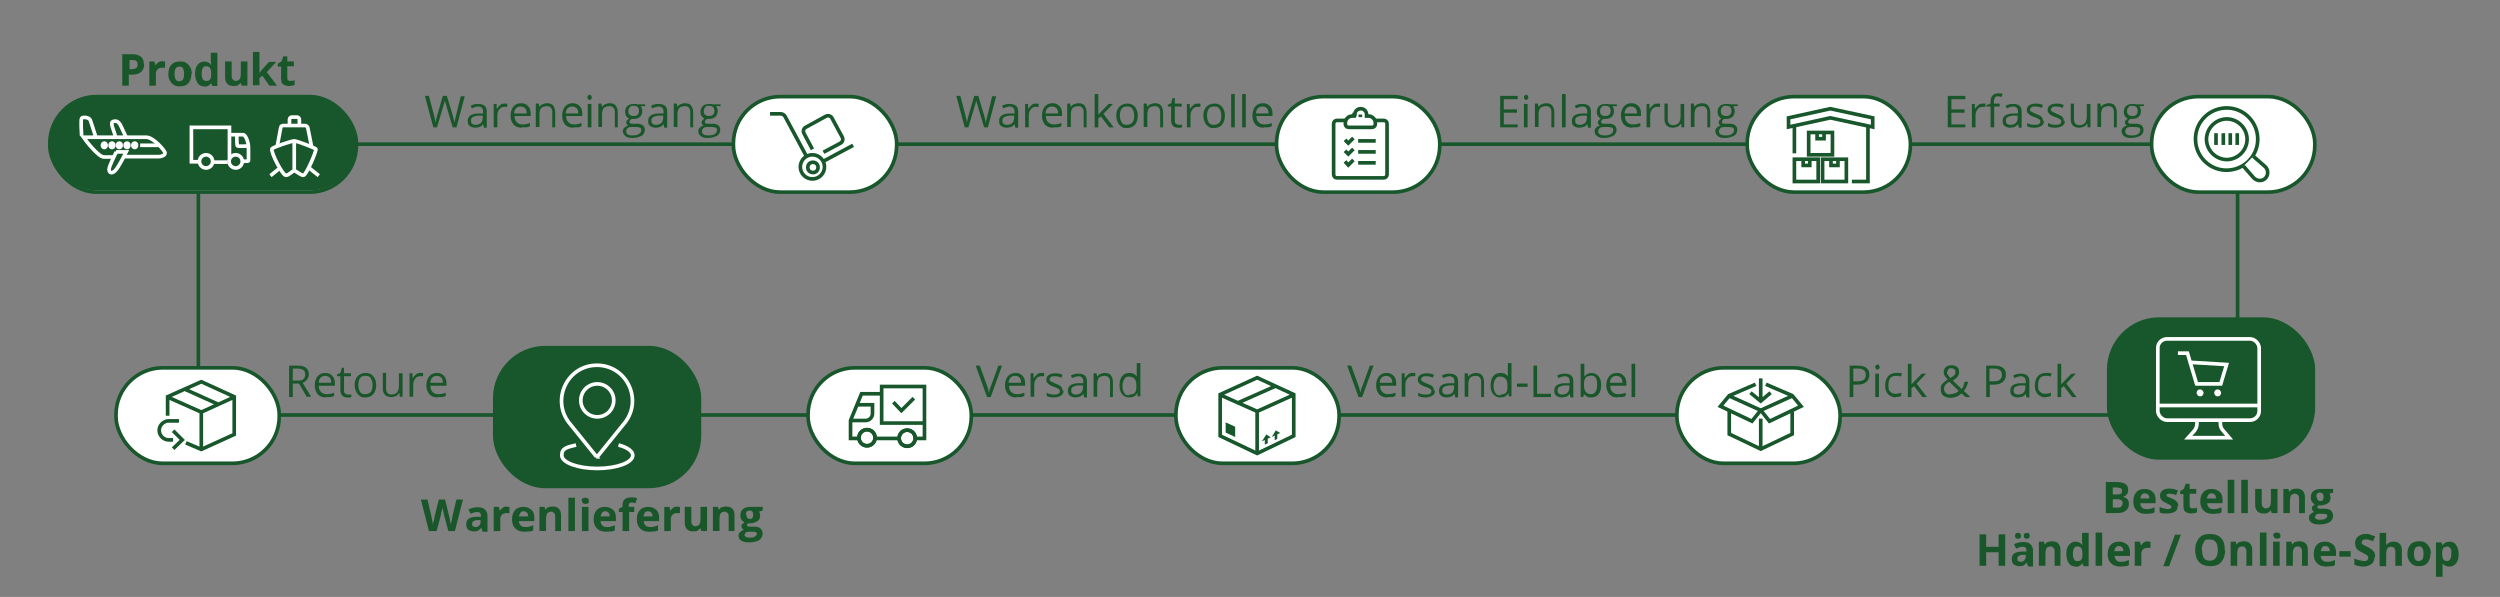 <svg xmlns="http://www.w3.org/2000/svg" id="Infografik" viewBox="0 0 683.1 163.1"><rect x="0" y="0" width="683.1" height="163.1" fill="#808080" stroke="none"/><defs><style>.st0{fill:#18572b}.st1{stroke:#fff}.st1,.st2,.st3{stroke-miterlimit:10}.st1,.st3{fill:none}.st2{fill:#fff}.st2,.st3{stroke:#18572b}.st4{fill:#19572a}</style></defs><path d="M54.2 39.4h557.2v74H54.2z" class="st3"></path><rect width="83.8" height="26.1" x="13.6" y="26.4" class="st2" rx="12.8" ry="12.8"></rect><rect width="44.6" height="26.1" x="200.4" y="26.4" class="st2" rx="12.8" ry="12.8"></rect><rect width="44.6" height="26.1" x="348.8" y="26.4" class="st2" rx="12.8" ry="12.8"></rect><path d="M34 43.1h9.4c.8 0 1.7-.4 1.7-1s-3.2-4.3-5.1-4.3H22.8c.7 1 4.1 5.4 5.6 5.4H31" class="st3"></path><path d="M31.8 41.8c-.4.8-2 3.9-2 4.8s.7 1.3 1.7.3 3-5.1 3-5.1h-2.8ZM31.5 37.6c-.2-1.4-1.6-3.8-.6-4.1s1.6 0 2.3 1.6c.7 1.5 1.2 2.6 1.2 2.6M22.3 37.4c0-.2-.3-4.4 0-4.8s2.1-.3 2.4.6 1.5 4.6 1.5 4.6" class="st3"></path><ellipse cx="28.5" cy="40" class="st3" rx=".5" ry=".6"></ellipse><ellipse cx="30.6" cy="40" class="st3" rx=".5" ry=".6"></ellipse><ellipse cx="32.6" cy="40" class="st3" rx=".5" ry=".6"></ellipse><ellipse cx="34.7" cy="40" class="st3" rx=".5" ry=".6"></ellipse><ellipse cx="36.8" cy="40" class="st3" rx=".5" ry=".6"></ellipse><path d="M43.3 40h-5M74.3 41c0-.4 5.4-2.2 6.1-2.2s5.6 1.9 5.9 2.2-2.6 7.2-3.4 7.2S81 47 80.4 47s-1.4 1.2-2.3 1.2S74 42 74.3 41ZM80.4 38.9V47M76.4 46.3l-2.5 2M84.6 46.3l2.5 2" class="st3"></path><path d="m75.8 40 .9-4.8c0-.4.4-.6.7-.6h5.9c.4 0 .7.3.8.6l1 5M79.1 34.6v-1.7c0-.3.3-.6.6-.6h1.5c.3 0 .6.3.6.6v1.7M62.7 43.6v-8.5H52.3v9.4h2.3M58.1 44.6h4.1" class="st3"></path><circle cx="56.3" cy="44.4" r="1.8" class="st3"></circle><circle cx="64.4" cy="44.4" r="1.8" class="st3"></circle><path d="M62.9 37.2h3.5c.8 0 1.5 2.3 1.5 3.4v3.7c0 .3-1.7.1-1.7.1" class="st3"></path><path d="M64.7 37.2c0 .8 0 2.9.2 3s2.8 0 2.8 0M222 40.8l-2.3-4.3c-.4-.7-.1-1.5.6-1.8l5.3-2.9c.7-.4 1.5-.1 1.8.6l2.7 5c.4.7.1 1.5-.6 1.8l-4.5 2.4" class="st3"></path><circle cx="222" cy="45.7" r="3.3" class="st3" transform="rotate(-68.5 221.916 45.66)"></circle><path d="m220.4 42.8-5.9-11c-.2-.4-.7-.7-1.2-.7h-2.9M224.9 44.1l8.2-4.4" class="st3"></path><circle cx="222" cy="45.7" r="1.4" class="st3" transform="rotate(-84.3 222.082 45.65)"></circle><path d="M375.7 32.9h2.4c.5 0 .9.4.9.9v13.9c0 .5-.4.9-.9.9h-12.8c-.5 0-.9-.4-.9-.9V33.8c0-.5.4-.9.9-.9h2.4" class="st3"></path><path d="m369.8 37.7-1.4 1.4-.9-.9M369.8 40.7l-1.4 1.4-.9-.9M369.8 43.7l-1.4 1.4-.9-1M371.1 38.5h4.8M371.1 41.5h4.8M371.1 44.5h4.8M370 31.3v.4h-.5c-1 0-1.9.8-1.9 1.9v.3c0 .5.4.9.9.9h6.4c.5 0 .9-.4.9-.9v-.3c0-1-.8-1.9-1.9-1.9h-.5v-.4c0-.9-.7-1.6-1.6-1.6-.9 0-1.6.7-1.6 1.6ZM371.7 31.3v.7" class="st3"></path><path d="M124.7 34.8h-1l-1.7-5.7c0-.3-.2-.6-.3-1s-.2-.6-.2-.7c0 .5-.2 1.1-.4 1.7l-1.7 5.7h-1l-2.3-8.6h1.1l1.4 5.3c.2.7.3 1.4.4 2 .1-.7.3-1.4.5-2.1l1.5-5.2h1.1l1.6 5.3c.2.6.3 1.3.5 2.1 0-.6.2-1.2.4-2l1.3-5.3h1.1l-2.3 8.6ZM132.2 34.8l-.2-.9c-.3.4-.6.7-1 .8s-.7.2-1.2.2-1.1-.2-1.5-.5-.5-.8-.5-1.4c0-1.3 1-2 3.1-2h1.1v-.4c0-.5-.1-.9-.3-1.1s-.6-.4-1-.4-1.1.2-1.8.5l-.3-.7c.3-.2.7-.3 1-.4s.8-.1 1.1-.1c.8 0 1.3.2 1.7.5s.6.9.6 1.6v4.4h-.7Zm-2.2-.7c.6 0 1.1-.2 1.4-.5s.5-.8.5-1.4v-.6h-1c-.8 0-1.3.2-1.7.4s-.5.5-.5 1 .1.6.3.8.5.3.9.3ZM137.8 28.3h.8v.9h-.8c-.5 0-1 .2-1.3.6s-.6.9-.6 1.6v3.4h-1v-6.4h.8v1.2h.2c.2-.4.5-.7.9-1s.7-.3 1.1-.3ZM142.5 34.9c-.9 0-1.7-.3-2.2-.9s-.8-1.4-.8-2.4.3-1.9.8-2.5 1.2-.9 2.1-.9 1.4.3 1.9.8.7 1.2.7 2.1v.6h-4.4c0 .8.2 1.3.6 1.7s.9.6 1.5.6 1.4-.1 2.1-.4v.9c-.3.1-.7.3-1 .3h-1.1Zm-.3-5.8c-.5 0-.9.2-1.2.5s-.5.8-.5 1.4h3.4c0-.6-.1-1.1-.4-1.4s-.7-.5-1.2-.5ZM150.9 34.8v-4.2c0-.5-.1-.9-.4-1.2s-.6-.4-1.1-.4-1.2.2-1.5.5-.5 1-.5 1.8v3.4h-1v-6.4h.8l.2.9c.2-.3.5-.6.8-.7s.8-.3 1.2-.3c.8 0 1.4.2 1.7.6s.6 1 .6 1.8v4.2h-1ZM156.6 34.9c-.9 0-1.7-.3-2.2-.9s-.8-1.4-.8-2.4.3-1.9.8-2.5 1.2-.9 2.1-.9 1.4.3 1.9.8.7 1.2.7 2.1v.6h-4.4c0 .8.2 1.3.6 1.7s.9.6 1.5.6 1.4-.1 2.1-.4v.9c-.3.1-.7.3-1 .3h-1.1Zm-.3-5.8c-.5 0-.9.2-1.2.5s-.5.8-.5 1.4h3.4c0-.6-.1-1.1-.4-1.4s-.7-.5-1.2-.5ZM160.5 26.6c0-.2 0-.4.2-.5s.2-.2.4-.2.3 0 .4.2.2.3.2.5 0 .4-.2.5-.2.2-.4.2-.3 0-.4-.2-.2-.3-.2-.5Zm1.1 8.2h-1v-6.4h1v6.4ZM168 34.8v-4.2c0-.5-.1-.9-.4-1.2s-.6-.4-1.1-.4-1.2.2-1.5.5-.5 1-.5 1.8v3.4h-1v-6.4h.8l.2.9c.2-.3.5-.6.8-.7s.8-.3 1.2-.3c.8 0 1.4.2 1.7.6s.6 1 .6 1.8v4.2h-1ZM176.3 28.4v.6h-1.2c.1.3.2.5.3.7s.1.5.1.7c0 .6-.2 1.1-.6 1.5s-1 .6-1.8.6h-.5c-.4.2-.6.5-.6.8s0 .3.2.4.4.1.7.1h1.1c.7 0 1.2.1 1.6.4s.6.7.6 1.3-.3 1.3-.9 1.6-1.4.6-2.5.6-1.5-.2-1.9-.5-.7-.8-.7-1.3.1-.7.4-1 .6-.5 1.1-.6c-.2 0-.3-.2-.4-.3s-.2-.3-.2-.5 0-.4.2-.6.3-.3.6-.5c-.3-.1-.6-.4-.8-.7s-.3-.7-.3-1.1c0-.7.2-1.2.6-1.6s1-.6 1.8-.6.6 0 .9.1h2.2Zm-5.2 7.5c0 .3.1.6.4.8s.7.3 1.3.3c.8 0 1.4-.1 1.8-.4s.6-.6.6-1-.1-.6-.3-.7-.6-.2-1.2-.2h-1.2c-.4 0-.8.1-1 .3s-.4.5-.4.9Zm.6-5.5c0 .4.1.8.4 1s.6.3 1.1.3c.9 0 1.4-.5 1.4-1.4s-.5-1.4-1.4-1.4-.8.1-1.1.4-.4.6-.4 1.1ZM181.5 34.8l-.2-.9c-.3.4-.6.7-1 .8s-.7.2-1.2.2-1.1-.2-1.5-.5-.5-.8-.5-1.4c0-1.3 1-2 3.1-2h1.1v-.4c0-.5-.1-.9-.3-1.1s-.6-.4-1-.4-1.1.2-1.8.5l-.3-.7c.3-.2.7-.3 1-.4s.8-.1 1.1-.1c.8 0 1.3.2 1.7.5s.6.9.6 1.6v4.4h-.7Zm-2.2-.7c.6 0 1.1-.2 1.4-.5s.5-.8.5-1.4v-.6h-1c-.8 0-1.3.2-1.7.4s-.5.5-.5 1 .1.6.3.8.5.3.9.3ZM188.6 34.8v-4.2c0-.5-.1-.9-.4-1.2s-.6-.4-1.1-.4-1.2.2-1.5.5-.5 1-.5 1.8v3.4h-1v-6.4h.8l.2.9c.2-.3.5-.6.8-.7s.8-.3 1.2-.3c.8 0 1.4.2 1.7.6s.6 1 .6 1.8v4.2h-1ZM196.9 28.4v.6h-1.2c.1.3.2.5.3.7s.1.5.1.7c0 .6-.2 1.1-.6 1.5s-1 .6-1.8.6h-.5c-.4.2-.6.5-.6.8s0 .3.2.4.4.1.7.1h1.1c.7 0 1.2.1 1.6.4s.6.7.6 1.3-.3 1.3-.9 1.6-1.4.6-2.5.6-1.5-.2-1.9-.5-.7-.8-.7-1.3.1-.7.4-1 .6-.5 1.1-.6c-.2 0-.3-.2-.4-.3s-.2-.3-.2-.5 0-.4.2-.6.3-.3.6-.5c-.3-.1-.6-.4-.8-.7s-.3-.7-.3-1.1c0-.7.2-1.2.6-1.6s1-.6 1.8-.6.6 0 .9.1h2.2Zm-5.1 7.5c0 .3.1.6.4.8s.7.3 1.3.3c.8 0 1.4-.1 1.8-.4s.6-.6.6-1-.1-.6-.3-.7-.6-.2-1.2-.2h-1.2c-.4 0-.8.1-1 .3s-.4.5-.4.9Zm.5-5.5c0 .4.1.8.4 1s.6.3 1.1.3c.9 0 1.4-.5 1.4-1.4s-.5-1.4-1.4-1.4-.8.1-1.1.4-.4.6-.4 1.1ZM39.4 17.6c0 .9-.3 1.6-.9 2.1s-1.4.7-2.5.7h-.8v3h-1.8v-8.6h2.7c1 0 1.8.2 2.4.7s.8 1.1.8 2Zm-4.1 1.3h.6c.6 0 1-.1 1.3-.3s.4-.5.4-1-.1-.7-.3-.9-.6-.3-1.1-.3h-.8v2.5ZM44.5 16.8h.6v1.7h-.7c-.6 0-1 .1-1.3.4s-.5.7-.5 1.2v3.3h-1.8v-6.6h1.4l.3 1.1c.2-.4.5-.7.8-.9s.7-.3 1.1-.3ZM52.3 20.2c0 1.1-.3 1.9-.8 2.5s-1.3.9-2.3.9-1.2-.1-1.7-.4-.8-.7-1.1-1.2-.4-1.1-.4-1.8c0-1.1.3-1.9.8-2.5s1.3-.9 2.4-.9 1.2.1 1.7.4.8.7 1.1 1.2.4 1.1.4 1.8Zm-4.6 0c0 .6.1 1.1.3 1.5s.6.5 1 .5.8-.2 1-.5.3-.8.3-1.5-.1-1.1-.3-1.5-.6-.5-1-.5-.8.2-1 .5-.3.8-.3 1.5ZM55.8 23.6c-.8 0-1.4-.3-1.8-.9s-.7-1.4-.7-2.5.2-1.9.7-2.5 1.1-.9 1.8-.9 1.5.3 1.9 1c0-.5-.1-.9-.1-1.3v-2.1h1.8v9.1H58l-.3-.8c-.4.6-1 1-1.9 1Zm.6-1.5c.5 0 .8-.1 1-.4s.3-.7.3-1.4v-.2c0-.7-.1-1.2-.3-1.5s-.6-.5-1.1-.5-.7.2-.9.5-.3.8-.3 1.5.1 1.1.3 1.5.5.5 1 .5ZM66 23.4l-.2-.8c-.2.3-.5.5-.8.7s-.8.2-1.2.2c-.8 0-1.3-.2-1.7-.6s-.6-1-.6-1.8v-4.3h1.8v3.8c0 .5 0 .8.3 1.1s.4.4.8.4.9-.2 1.1-.5.3-.9.3-1.7v-3.1h1.8v6.6h-1.4ZM70.9 19.9l.8-1 1.8-2h2l-2.6 2.8 2.8 3.7h-2.1l-1.9-2.7-.8.6v2h-1.8v-9.1h1.8v5.6ZM79.4 22.1c.3 0 .7 0 1.1-.2v1.3c-.4.2-1 .3-1.6.3s-1.2-.2-1.6-.5-.5-.9-.5-1.6v-3.2h-.9v-.8l1-.6.5-1.4h1.1v1.4h1.8v1.3h-1.8v3.2c0 .3 0 .4.2.6s.3.2.6.2ZM575.4 131.7h2.7c1.2 0 2.1.2 2.6.5s.8.9.8 1.6-.1.9-.4 1.3-.6.5-1 .6c.5.2.9.4 1.2.7s.4.8.4 1.3c0 .8-.3 1.4-.8 1.8s-1.3.7-2.3.7h-3.2v-8.6Zm1.9 3.4h1.1c.5 0 .8 0 1.1-.2s.3-.4.3-.8-.1-.6-.4-.7-.6-.2-1.1-.2h-1v1.9Zm0 1.4v2.2h1.2c.5 0 .9 0 1.1-.3s.4-.5.4-.9c0-.7-.5-1.1-1.5-1.1h-1.1ZM586.3 140.4c-1.1 0-1.9-.3-2.5-.9s-.9-1.4-.9-2.5.3-1.9.8-2.5 1.3-.9 2.3-.9 1.6.3 2.2.8.8 1.3.8 2.2v.9h-4.2c0 .5.2.9.5 1.2s.7.4 1.2.4.8 0 1.1-.1.7-.2 1.1-.4v1.4c-.3.2-.6.3-1 .3s-.8.1-1.3.1Zm-.2-5.6c-.4 0-.7.1-.9.4s-.3.6-.4 1h2.5c0-.4-.1-.8-.3-1s-.5-.4-.9-.4ZM595 138.3c0 .7-.2 1.2-.7 1.5s-1.2.5-2.1.5H591c-.3 0-.7-.2-.9-.3v-1.5c.3.2.7.3 1.1.4s.8.2 1.1.2c.6 0 1-.2 1-.6s0-.3-.1-.3-.2-.2-.4-.3-.5-.2-.8-.4c-.5-.2-.9-.4-1.1-.6s-.4-.4-.5-.6-.2-.5-.2-.9c0-.6.2-1 .7-1.4s1.1-.5 1.9-.5 1.6.2 2.3.5l-.5 1.3c-.3-.1-.6-.3-.9-.3s-.6-.1-.9-.1c-.5 0-.8.1-.8.4s0 .3.3.4.5.3 1.1.5c.5.2.9.4 1.1.6s.4.4.5.6.2.5.2.8ZM599.2 138.9c.3 0 .7 0 1.1-.2v1.3c-.4.2-1 .3-1.6.3s-1.2-.2-1.6-.5-.5-.9-.5-1.6V135h-.9v-.8l1-.6.5-1.4h1.1v1.4h1.8v1.3h-1.8v3.2c0 .3 0 .4.2.6s.3.2.6.2ZM604.6 140.4c-1.1 0-1.9-.3-2.5-.9s-.9-1.4-.9-2.5.3-1.9.8-2.5 1.3-.9 2.3-.9 1.6.3 2.2.8.8 1.3.8 2.2v.9h-4.2c0 .5.2.9.5 1.2s.7.4 1.2.4.8 0 1.1-.1.7-.2 1.1-.4v1.4c-.3.2-.6.3-1 .3s-.8.1-1.3.1Zm-.3-5.6c-.4 0-.7.1-.9.4s-.3.6-.4 1h2.5c0-.4-.1-.8-.3-1s-.5-.4-.9-.4ZM610.5 140.2h-1.8v-9.1h1.8v9.1ZM614.2 140.2h-1.8v-9.1h1.8v9.1ZM620.7 140.2l-.2-.8c-.2.3-.5.5-.8.7s-.8.2-1.2.2c-.8 0-1.3-.2-1.7-.6s-.6-1-.6-1.8v-4.3h1.8v3.8c0 .5 0 .8.3 1.1s.4.4.8.4.9-.2 1.1-.5.3-.9.3-1.7v-3.1h1.8v6.6h-1.4ZM630 140.2h-1.8v-3.8c0-.5 0-.8-.3-1.1s-.4-.4-.8-.4-.9.2-1.1.5-.3.9-.3 1.7v3.1h-1.8v-6.6h1.4l.2.8c.2-.3.5-.6.8-.7s.7-.2 1.2-.2c.8 0 1.3.2 1.7.6s.6 1 .6 1.8v4.3ZM637.5 133.7v.9l-1 .3c.2.3.3.6.3 1 0 .7-.2 1.3-.7 1.6s-1.2.6-2 .6h-.6c-.2.1-.3.3-.3.5 0 .3.3.4 1 .4h1.1c.7 0 1.3.2 1.6.5s.6.8.6 1.4-.3 1.4-1 1.8-1.6.6-2.8.6-1.6-.2-2.1-.5-.7-.8-.7-1.3.1-.7.4-1 .6-.5 1.1-.6c-.2 0-.3-.2-.5-.4s-.2-.4-.2-.6 0-.5.2-.6.4-.3.6-.5c-.3-.1-.6-.4-.8-.7s-.3-.7-.3-1.2c0-.7.2-1.3.7-1.7s1.1-.6 2-.6h3.5Zm-5 7.5c0 .2.1.4.4.6s.6.2 1 .2c.6 0 1.1 0 1.5-.3s.5-.4.5-.7-.1-.4-.3-.5-.5-.1-1-.1h-.9c-.3 0-.6 0-.8.2s-.3.4-.3.6Zm.6-5.4c0 .4 0 .6.2.8s.4.3.7.3.6-.1.7-.3.2-.5.2-.8c0-.8-.3-1.2-1-1.2s-1 .4-1 1.2ZM547.9 154.6h-1.8v-3.7h-3.4v3.7h-1.8V146h1.8v3.4h3.4V146h1.8v8.6ZM554.1 154.6l-.3-.9c-.3.4-.6.6-.9.8s-.7.2-1.2.2-1.1-.2-1.5-.5-.5-.9-.5-1.5.2-1.2.7-1.5 1.2-.5 2.2-.5h1.1v-.3c0-.7-.3-1-1-1s-1.1.2-1.8.5l-.6-1.2c.8-.4 1.6-.6 2.5-.6s1.6.2 2 .6.7 1 .7 1.7v4.4h-1.2Zm-3.5-8.2c0-.3 0-.4.2-.6s.3-.2.6-.2.5 0 .6.2.2.3.2.6 0 .4-.2.6-.3.2-.6.2-.4 0-.6-.2-.2-.3-.2-.6Zm2.9 5.2h-.7c-.5 0-.9.1-1.2.3s-.4.4-.4.8c0 .5.3.8.9.8s.7-.1 1-.4.4-.6.4-.9v-.5Zm-.5-5.2c0-.3 0-.5.2-.6s.4-.2.6-.2.5 0 .6.2.2.3.2.6 0 .4-.2.6-.4.2-.6.2-.4 0-.6-.2-.2-.3-.2-.6ZM563.2 154.6h-1.8v-3.8c0-.5 0-.8-.3-1.1s-.4-.4-.8-.4-.9.2-1.1.5-.3.9-.3 1.7v3.1h-1.8V148h1.4l.2.8c.2-.3.5-.6.8-.7s.7-.2 1.2-.2c.8 0 1.3.2 1.7.6s.6 1 .6 1.8v4.3ZM567.1 154.8c-.8 0-1.4-.3-1.8-.9s-.7-1.4-.7-2.5.2-1.9.7-2.5 1.1-.9 1.8-.9 1.5.3 1.9 1c0-.5-.1-.9-.1-1.3v-2.1h1.8v9.1h-1.4l-.3-.8c-.4.6-1 1-1.9 1Zm.6-1.5c.5 0 .8-.1 1-.4s.3-.7.3-1.4v-.2c0-.7-.1-1.2-.3-1.5s-.6-.5-1.1-.5-.7.2-.9.5-.3.8-.3 1.5.1 1.1.3 1.5.5.5 1 .5ZM574.4 154.6h-1.8v-9.1h1.8v9.1ZM579.3 154.8c-1.1 0-1.9-.3-2.5-.9s-.9-1.4-.9-2.5.3-1.9.8-2.5 1.3-.9 2.3-.9 1.6.3 2.2.8.8 1.3.8 2.2v.9h-4.2c0 .5.2.9.5 1.2s.7.4 1.2.4.8 0 1.1-.1.7-.2 1.1-.4v1.4c-.3.2-.6.3-1 .3s-.8.1-1.3.1Zm-.3-5.6c-.4 0-.7.1-.9.4s-.3.6-.4 1h2.5c0-.4-.1-.8-.3-1s-.5-.4-.9-.4ZM587 148h.6v1.7h-.7c-.6 0-1 .1-1.3.4s-.5.7-.5 1.2v3.3h-1.8V148h1.4l.3 1.1c.2-.4.5-.7.8-.9s.7-.3 1.1-.3ZM595.9 146.1l-3.2 8.6h-1.6l3.2-8.6h1.6ZM608 150.3c0 1.4-.4 2.5-1.1 3.3s-1.7 1.1-3 1.1-2.3-.4-3-1.1-1.1-1.9-1.1-3.3.4-2.5 1.1-3.3 1.7-1.1 3-1.1 2.3.4 3 1.1 1 1.8 1 3.3Zm-6.3 0c0 1 .2 1.7.5 2.2s.9.7 1.6.7c1.4 0 2.2-1 2.2-2.9s-.7-2.9-2.2-2.9-1.3.2-1.6.7-.6 1.2-.6 2.2ZM615.6 154.6h-1.8v-3.8c0-.5 0-.8-.3-1.1s-.4-.4-.8-.4-.9.2-1.1.5-.3.9-.3 1.7v3.1h-1.8V148h1.4l.2.8c.2-.3.5-.6.8-.7s.7-.2 1.2-.2c.8 0 1.3.2 1.7.6s.6 1 .6 1.8v4.3ZM619.3 154.6h-1.8v-9.1h1.8v9.1ZM621.1 146.4c0-.6.3-.9 1-.9s1 .3 1 .9 0 .5-.2.6-.4.2-.7.2c-.6 0-1-.3-1-.9Zm1.8 8.2h-1.8V148h1.8v6.6ZM630.8 154.6H629v-3.8c0-.5 0-.8-.3-1.1s-.4-.4-.8-.4-.9.2-1.1.5-.3.9-.3 1.7v3.1h-1.8V148h1.4l.2.8c.2-.3.5-.6.8-.7s.7-.2 1.2-.2c.8 0 1.3.2 1.7.6s.6 1 .6 1.8v4.3ZM635.6 154.8c-1.1 0-1.9-.3-2.5-.9s-.9-1.4-.9-2.5.3-1.9.8-2.5 1.3-.9 2.3-.9 1.6.3 2.2.8.8 1.3.8 2.2v.9h-4.2c0 .5.2.9.5 1.2s.7.4 1.2.4.8 0 1.1-.1.7-.2 1.1-.4v1.4c-.3.2-.6.3-1 .3s-.8.1-1.3.1Zm-.2-5.6c-.4 0-.7.1-.9.4s-.3.6-.4 1h2.5c0-.4-.1-.8-.3-1s-.5-.4-.9-.4ZM639.2 152.1v-1.5h3.1v1.5h-3.1ZM648.8 152.3c0 .8-.3 1.4-.8 1.8s-1.3.7-2.3.7-1.7-.2-2.4-.5v-1.7c.6.3 1.1.4 1.5.5s.8.2 1.1.2.7 0 .9-.2.3-.4.3-.7 0-.3-.1-.4-.2-.3-.4-.4-.6-.3-1.1-.6c-.5-.2-.9-.5-1.2-.7s-.5-.5-.6-.8-.2-.7-.2-1.1c0-.8.3-1.4.8-1.8s1.2-.7 2.1-.7.9 0 1.3.2.8.3 1.3.4l-.6 1.4c-.5-.2-.8-.3-1.1-.4s-.6-.1-.9-.1-.6 0-.8.2-.3.4-.3.6 0 .3.1.4.2.2.4.3.5.3 1.2.6c.8.4 1.3.8 1.6 1.2s.4.9.4 1.4ZM656.3 154.6h-1.8v-3.8c0-.9-.4-1.4-1.1-1.4s-.9.2-1.1.5-.3.9-.3 1.7v3.1h-1.8v-9.1h1.8v3.4c.4-.6 1-1 1.9-1s1.4.2 1.8.6.6 1 .6 1.8v4.3ZM664.1 151.3c0 1.1-.3 1.9-.8 2.5s-1.3.9-2.3.9-1.2-.1-1.7-.4-.8-.7-1.1-1.2-.4-1.1-.4-1.8c0-1.1.3-1.9.8-2.5s1.3-.9 2.4-.9 1.2.1 1.7.4.8.7 1.1 1.2.4 1.1.4 1.8Zm-4.5 0c0 .6.1 1.1.3 1.5s.6.5 1 .5.8-.2 1-.5.3-.8.3-1.5-.1-1.1-.3-1.5-.6-.5-1-.5-.8.2-1 .5-.3.8-.3 1.5ZM669.2 154.8c-.8 0-1.4-.3-1.8-.8v3.6h-1.8v-9.4h1.5l.3.8c.4-.6 1-1 1.9-1s1.4.3 1.8.9.7 1.4.7 2.5-.1 1.3-.3 1.8-.5.9-.9 1.2-.8.4-1.3.4Zm-.6-5.4c-.4 0-.8.1-1 .4s-.3.7-.3 1.3v.2c0 .7.1 1.2.3 1.5s.5.5 1 .5c.8 0 1.2-.7 1.2-2s0-1.1-.3-1.5-.5-.5-.9-.5ZM124.6 145.1h-2.1l-1.2-4.5c0-.2-.1-.5-.2-1s-.2-.8-.2-1c0 .2 0 .5-.2 1s-.2.8-.2 1l-1.2 4.5h-2.1l-2.2-8.6h1.8l1.1 4.7c.2.9.3 1.6.4 2.2 0-.2 0-.6.2-1s.2-.8.2-1.1l1.2-4.8h1.7l1.2 4.8c0 .2.1.5.2 1s.1.8.2 1.1c0-.3.1-.7.2-1.1s.2-.8.2-1.1l1.1-4.7h1.8l-2.2 8.6ZM131.8 145.1l-.3-.9c-.3.4-.6.6-.9.8s-.7.2-1.2.2-1.1-.2-1.5-.5-.5-.9-.5-1.5.2-1.2.7-1.5 1.2-.5 2.2-.5h1.1v-.3c0-.7-.3-1-1-1s-1.1.2-1.8.5l-.6-1.2c.8-.4 1.6-.6 2.5-.6s1.6.2 2 .6.7 1 .7 1.7v4.4H132Zm-.5-3h-.7c-.5 0-.9.1-1.2.3s-.4.4-.4.8c0 .5.3.8.9.8s.7-.1 1-.4.4-.6.4-.9v-.5ZM138.6 138.5h.6v1.7h-.7c-.6 0-1 .1-1.3.4s-.5.7-.5 1.2v3.3h-1.8v-6.6h1.4l.3 1.1c.2-.4.5-.7.8-.9s.7-.3 1.1-.3ZM143.3 145.3c-1.1 0-1.9-.3-2.5-.9s-.9-1.4-.9-2.5.3-1.9.8-2.5 1.3-.9 2.3-.9 1.6.3 2.2.8.8 1.3.8 2.2v.9h-4.2c0 .5.2.9.5 1.2s.7.4 1.2.4.8 0 1.1-.1.7-.2 1.1-.4v1.4c-.3.2-.6.3-1 .3s-.8.1-1.3.1Zm-.2-5.6c-.4 0-.7.1-.9.4s-.3.6-.4 1h2.5c0-.4-.1-.8-.3-1s-.5-.4-.9-.4ZM153.5 145.1h-1.8v-3.8c0-.5 0-.8-.3-1.1s-.4-.4-.8-.4-.9.2-1.1.5-.3.9-.3 1.7v3.1h-1.8v-6.6h1.4l.2.8c.2-.3.5-.6.8-.7s.7-.2 1.2-.2c.8 0 1.3.2 1.7.6s.6 1 .6 1.8v4.3ZM157.1 145.1h-1.8V136h1.8v9.1ZM158.9 136.9c0-.6.3-.9 1-.9s1 .3 1 .9 0 .5-.2.6-.4.2-.7.2c-.6 0-1-.3-1-.9Zm1.9 8.2H159v-6.6h1.8v6.6ZM165.6 145.3c-1.1 0-1.9-.3-2.5-.9s-.9-1.4-.9-2.5.3-1.9.8-2.5 1.3-.9 2.3-.9 1.6.3 2.2.8.8 1.3.8 2.2v.9h-4.2c0 .5.2.9.5 1.2s.7.4 1.2.4.8 0 1.1-.1.7-.2 1.1-.4v1.4c-.3.2-.6.3-1 .3s-.8.1-1.3.1Zm-.2-5.6c-.4 0-.7.1-.9.4s-.3.6-.4 1h2.5c0-.4-.1-.8-.3-1s-.5-.4-.9-.4ZM173.4 139.9h-1.5v5.2h-1.8v-5.2h-1v-.9l1-.5v-.5c0-.7.2-1.3.6-1.6s1-.5 1.8-.5 1.2 0 1.6.3l-.5 1.3c-.4-.1-.7-.2-1-.2s-.4 0-.6.2-.2.3-.2.6v.4h1.5v1.3ZM177.4 145.3c-1.1 0-1.9-.3-2.5-.9s-.9-1.4-.9-2.5.3-1.9.8-2.5 1.3-.9 2.3-.9 1.6.3 2.2.8.8 1.3.8 2.2v.9h-4.2c0 .5.2.9.5 1.2s.7.4 1.2.4.8 0 1.1-.1.7-.2 1.1-.4v1.4c-.3.2-.6.3-1 .3s-.8.1-1.3.1Zm-.3-5.6c-.4 0-.7.1-.9.4s-.3.6-.4 1h2.5c0-.4-.1-.8-.3-1s-.5-.4-.9-.4ZM185.2 138.5h.6v1.7h-.7c-.6 0-1 .1-1.3.4s-.5.7-.5 1.2v3.3h-1.8v-6.6h1.4l.3 1.1c.2-.4.5-.7.8-.9s.7-.3 1.1-.3ZM191.6 145.1l-.2-.8c-.2.3-.5.5-.8.7s-.8.2-1.2.2c-.8 0-1.3-.2-1.7-.6s-.6-1-.6-1.8v-4.3h1.8v3.8c0 .5 0 .8.3 1.1s.4.4.8.4.9-.2 1.1-.5.3-.9.3-1.7v-3.1h1.8v6.6h-1.4ZM200.9 145.1h-1.8v-3.8c0-.5 0-.8-.3-1.1s-.4-.4-.8-.4-.9.2-1.1.5-.3.9-.3 1.7v3.1h-1.8v-6.6h1.4l.2.8c.2-.3.5-.6.8-.7s.7-.2 1.2-.2c.8 0 1.3.2 1.7.6s.6 1 .6 1.8v4.3ZM208.4 138.6v.9l-1 .3c.2.3.3.6.3 1 0 .7-.2 1.3-.7 1.6s-1.2.6-2 .6h-.6c-.2.1-.3.3-.3.5 0 .3.3.4 1 .4h1.1c.7 0 1.3.2 1.6.5s.6.8.6 1.4-.3 1.4-1 1.8-1.6.6-2.8.6-1.6-.2-2.1-.5-.7-.8-.7-1.3.1-.7.4-1 .6-.5 1.1-.6c-.2 0-.3-.2-.5-.4s-.2-.4-.2-.6 0-.5.2-.6.4-.3.6-.5c-.3-.1-.6-.4-.8-.7s-.3-.7-.3-1.2c0-.7.2-1.3.7-1.7s1.1-.6 2-.6h3.5Zm-5 7.5c0 .2.1.4.4.6s.6.2 1 .2c.6 0 1.1 0 1.5-.3s.5-.4.5-.7-.1-.4-.3-.5-.5-.1-1-.1h-.9c-.3 0-.6 0-.8.2s-.3.4-.3.6Zm.6-5.4c0 .4 0 .6.2.8s.4.3.7.3.6-.1.7-.3.2-.5.2-.8c0-.8-.3-1.2-1-1.2s-1 .4-1 1.2ZM269.9 34.8h-1l-1.7-5.7c0-.3-.2-.6-.3-1s-.2-.6-.2-.7c0 .5-.2 1.1-.4 1.7l-1.7 5.7h-1l-2.3-8.6h1.1l1.4 5.3c.2.7.3 1.4.4 2 .1-.7.3-1.4.5-2.1l1.5-5.2h1.1l1.6 5.3c.2.6.3 1.3.5 2.1 0-.6.2-1.2.4-2l1.3-5.3h1.1l-2.3 8.6ZM277.4 34.8l-.2-.9c-.3.4-.6.7-1 .8s-.7.2-1.2.2-1.1-.2-1.5-.5-.5-.8-.5-1.4c0-1.3 1-2 3.1-2h1.1v-.4c0-.5-.1-.9-.3-1.1s-.6-.4-1-.4-1.1.2-1.8.5l-.3-.7c.3-.2.7-.3 1-.4s.8-.1 1.1-.1c.8 0 1.3.2 1.7.5s.6.9.6 1.6v4.4h-.7Zm-2.2-.7c.6 0 1.1-.2 1.4-.5s.5-.8.5-1.4v-.6h-1c-.8 0-1.3.2-1.7.4s-.5.5-.5 1 .1.6.3.8.5.3.9.3ZM283 28.3h.8v.9h-.8c-.5 0-1 .2-1.3.6s-.6.9-.6 1.6v3.4h-1v-6.4h.8v1.2h.2c.2-.4.5-.7.9-1s.7-.3 1.1-.3ZM287.7 34.9c-.9 0-1.7-.3-2.2-.9s-.8-1.4-.8-2.4.3-1.9.8-2.5 1.2-.9 2.1-.9 1.4.3 1.9.8.7 1.2.7 2.1v.6h-4.4c0 .8.2 1.3.6 1.7s.9.6 1.5.6 1.4-.1 2.1-.4v.9c-.3.1-.7.3-1 .3h-1.1Zm-.3-5.8c-.5 0-.9.2-1.2.5s-.5.8-.5 1.4h3.4c0-.6-.1-1.1-.4-1.4s-.7-.5-1.2-.5ZM296.1 34.8v-4.2c0-.5-.1-.9-.4-1.2s-.6-.4-1.1-.4-1.2.2-1.5.5-.5 1-.5 1.8v3.4h-1v-6.4h.8l.2.9c.2-.3.5-.6.8-.7s.8-.3 1.2-.3c.8 0 1.4.2 1.7.6s.6 1 .6 1.8v4.2h-1ZM300 31.5c.2-.2.4-.6.8-.9l2.1-2.2h1.2l-2.6 2.7 2.8 3.7h-1.2l-2.3-3-.7.6v2.4h-1v-9.1h1v5.8ZM310.9 31.6c0 1-.3 1.9-.8 2.5s-1.3.9-2.2.9-1.1-.1-1.5-.4-.8-.7-1-1.2-.4-1.1-.4-1.8c0-1 .3-1.9.8-2.4s1.2-.9 2.2-.9 1.6.3 2.1.9.8 1.4.8 2.4Zm-4.9 0c0 .8.2 1.4.5 1.9s.8.6 1.4.6 1.1-.2 1.5-.6.5-1.1.5-1.9-.2-1.4-.5-1.9-.8-.6-1.5-.6-1.1.2-1.4.6-.5 1-.5 1.9ZM317 34.8v-4.2c0-.5-.1-.9-.4-1.2s-.6-.4-1.1-.4-1.2.2-1.5.5-.5 1-.5 1.8v3.4h-1v-6.4h.8l.2.9c.2-.3.5-.6.8-.7s.8-.3 1.2-.3c.8 0 1.4.2 1.7.6s.6 1 .6 1.8v4.2h-1ZM322.1 34.1h.9v.7c-.1 0-.3 0-.5.1s-.4 0-.6 0c-1.2 0-1.9-.7-1.9-2v-3.8h-.9v-.5l.9-.4.4-1.4h.6v1.5h1.9v.8H321v3.8c0 .4 0 .7.3.9s.4.3.8.3ZM327.2 28.3h.8v.9h-.8c-.5 0-1 .2-1.3.6s-.6.9-.6 1.6v3.4h-1v-6.4h.8v1.2h.2c.2-.4.5-.7.9-1s.7-.3 1.1-.3ZM334.7 31.6c0 1-.3 1.9-.8 2.5s-1.3.9-2.2.9-1.1-.1-1.5-.4-.8-.7-1-1.2-.4-1.1-.4-1.8c0-1 .3-1.9.8-2.4s1.2-.9 2.2-.9 1.6.3 2.1.9.8 1.4.8 2.4Zm-4.9 0c0 .8.2 1.4.5 1.9s.8.6 1.4.6 1.1-.2 1.5-.6.5-1.1.5-1.9-.2-1.4-.5-1.9-.8-.6-1.5-.6-1.1.2-1.4.6-.5 1-.5 1.9ZM337.4 34.8h-1v-9.1h1v9.1ZM340.4 34.8h-1v-9.1h1v9.1ZM345.2 34.9c-.9 0-1.7-.3-2.2-.9s-.8-1.4-.8-2.4.3-1.9.8-2.5 1.2-.9 2.1-.9 1.4.3 1.9.8.7 1.2.7 2.1v.6h-4.4c0 .8.2 1.3.6 1.7s.9.6 1.5.6 1.4-.1 2.1-.4v.9c-.3.1-.7.3-1 .3h-1.1Zm-.3-5.8c-.5 0-.9.2-1.2.5s-.5.8-.5 1.4h3.4c0-.6-.1-1.1-.4-1.4s-.7-.5-1.2-.5Z" class="st4"></path><rect width="44.6" height="26.1" x="477.4" y="26.4" class="st2" rx="12.8" ry="12.8"></rect><rect width="44.6" height="26.1" x="458.2" y="100.5" class="st2" rx="12.8" ry="12.8"></rect><rect width="44.6" height="26.1" x="321.3" y="100.5" class="st2" rx="12.8" ry="12.8"></rect><rect width="44.6" height="26.1" x="220.8" y="100.5" class="st2" rx="12.8" ry="12.8"></rect><rect width="44.6" height="26.1" x="31.7" y="100.5" class="st2" rx="12.8" ry="12.8"></rect><path d="M414.7 34.8h-4.8v-8.6h4.8v.9h-3.8v2.8h3.6v.9h-3.6V34h3.8v.9ZM416.4 26.6c0-.2 0-.4.2-.5s.2-.2.4-.2.3 0 .4.2.2.3.2.5 0 .4-.2.5-.2.2-.4.2-.3 0-.4-.2-.2-.3-.2-.5Zm1 8.2h-1v-6.4h1v6.4ZM423.9 34.8v-4.2c0-.5-.1-.9-.4-1.2s-.6-.4-1.1-.4-1.2.2-1.5.5-.5 1-.5 1.8v3.4h-1v-6.4h.8l.2.9c.2-.3.5-.6.8-.7s.8-.3 1.2-.3c.8 0 1.4.2 1.7.6s.6 1 .6 1.8v4.2h-1ZM427.8 34.8h-1v-9.1h1v9.1ZM433.9 34.8l-.2-.9c-.3.4-.6.7-1 .8s-.7.2-1.2.2-1.1-.2-1.5-.5-.5-.8-.5-1.4c0-1.3 1-2 3.1-2h1.1v-.4c0-.5-.1-.9-.3-1.1s-.6-.4-1-.4-1.1.2-1.8.5l-.3-.7c.3-.2.7-.3 1-.4s.8-.1 1.1-.1c.8 0 1.3.2 1.7.5s.6.9.6 1.6v4.4h-.7Zm-2.2-.7c.6 0 1.1-.2 1.4-.5s.5-.8.5-1.4v-.6h-1c-.8 0-1.3.2-1.7.4s-.5.5-.5 1 .1.6.3.8.5.3.9.3ZM441.8 28.4v.6h-1.2c.1.3.2.5.3.7s.1.5.1.7c0 .6-.2 1.1-.6 1.5s-1 .6-1.8.6h-.5c-.4.2-.6.5-.6.8s0 .3.2.4.4.1.7.1h1.1c.7 0 1.2.1 1.6.4s.6.7.6 1.3-.3 1.3-.9 1.6-1.4.6-2.5.6-1.5-.2-1.9-.5-.7-.8-.7-1.3.1-.7.4-1 .6-.5 1.1-.6c-.2 0-.3-.2-.4-.3s-.2-.3-.2-.5 0-.4.2-.6.3-.3.6-.5c-.3-.1-.6-.4-.8-.7s-.3-.7-.3-1.1c0-.7.2-1.2.6-1.6s1-.6 1.8-.6.6 0 .9.1h2.2Zm-5.1 7.5c0 .3.1.6.4.8s.7.3 1.3.3c.8 0 1.4-.1 1.8-.4s.6-.6.6-1-.1-.6-.3-.7-.6-.2-1.2-.2h-1.2c-.4 0-.8.1-1 .3s-.4.5-.4.9Zm.5-5.5c0 .4.1.8.4 1s.6.3 1.1.3c.9 0 1.4-.5 1.4-1.4s-.5-1.4-1.4-1.4-.8.1-1.1.4-.4.6-.4 1.1ZM445.9 34.9c-.9 0-1.7-.3-2.2-.9s-.8-1.4-.8-2.4.3-1.9.8-2.5 1.2-.9 2.1-.9 1.4.3 1.9.8.7 1.2.7 2.1v.6H444c0 .8.2 1.3.6 1.7s.9.6 1.5.6 1.4-.1 2.1-.4v.9c-.3.1-.7.3-1 .3h-1.1Zm-.3-5.8c-.5 0-.9.2-1.2.5s-.5.8-.5 1.4h3.4c0-.6-.1-1.1-.4-1.4s-.7-.5-1.2-.5ZM452.8 28.3h.8v.9h-.8c-.5 0-1 .2-1.3.6s-.6.9-.6 1.6v3.4h-1v-6.4h.8v1.2h.2c.2-.4.5-.7.9-1s.7-.3 1.1-.3ZM455.7 28.4v4.2c0 .5.1.9.4 1.2s.6.4 1.1.4 1.2-.2 1.5-.6.5-1 .5-1.8v-3.4h1v6.4h-.8v-.9h-.2c-.2.3-.5.6-.8.7s-.8.3-1.2.3c-.8 0-1.4-.2-1.8-.6s-.6-1-.6-1.8v-4.2h1ZM466.5 34.8v-4.2c0-.5-.1-.9-.4-1.2s-.6-.4-1.1-.4-1.2.2-1.5.5-.5 1-.5 1.8v3.4h-1v-6.4h.8l.2.9c.2-.3.5-.6.8-.7s.8-.3 1.2-.3c.8 0 1.4.2 1.7.6s.6 1 .6 1.8v4.2h-1ZM474.8 28.4v.6h-1.2c.1.3.2.5.3.7s.1.5.1.7c0 .6-.2 1.1-.6 1.5s-1 .6-1.8.6h-.5c-.4.2-.6.5-.6.8s0 .3.2.4.4.1.7.1h1.1c.7 0 1.2.1 1.6.4s.6.7.6 1.3-.3 1.3-.9 1.6-1.4.6-2.5.6-1.5-.2-1.9-.5-.7-.8-.7-1.3.1-.7.4-1 .6-.5 1.1-.6c-.2 0-.3-.2-.4-.3s-.2-.3-.2-.5 0-.4.2-.6.3-.3.6-.5c-.3-.1-.6-.4-.8-.7s-.3-.7-.3-1.1c0-.7.2-1.2.6-1.6s1-.6 1.8-.6.6 0 .9.1h2.2Zm-5.1 7.5c0 .3.1.6.4.8s.7.3 1.3.3c.8 0 1.4-.1 1.8-.4s.6-.6.6-1-.1-.6-.3-.7-.6-.2-1.2-.2h-1.2c-.4 0-.8.1-1 .3s-.4.5-.4.9Zm.5-5.5c0 .4.1.8.4 1s.6.3 1.1.3c.9 0 1.4-.5 1.4-1.4s-.5-1.4-1.4-1.4-.8.1-1.1.4-.4.6-.4 1.1ZM374.2 99.9h1.1l-3.1 8.6h-1l-3.1-8.6h1.1l2 5.5c.2.6.4 1.3.5 1.9.1-.6.3-1.3.6-1.9l2-5.5ZM379 108.6c-.9 0-1.7-.3-2.2-.9s-.8-1.4-.8-2.4.3-1.9.8-2.5 1.2-.9 2.1-.9 1.4.3 1.9.8.7 1.2.7 2.1v.6h-4.4c0 .8.2 1.3.6 1.7s.9.6 1.5.6 1.4-.1 2.1-.4v.9c-.3.1-.7.3-1 .3h-1.1Zm-.3-5.9c-.5 0-.9.2-1.2.5s-.5.8-.5 1.4h3.4c0-.6-.1-1.1-.4-1.4s-.7-.5-1.2-.5ZM385.9 101.9h.8v.9h-.8c-.5 0-1 .2-1.3.6s-.6.9-.6 1.6v3.4h-1V102h.8v1.2h.2c.2-.4.5-.7.9-1s.7-.3 1.1-.3ZM392.1 106.7c0 .6-.2 1.1-.7 1.4s-1.1.5-1.9.5-1.5-.1-2-.4v-.9c.3.2.6.3 1 .4s.7.1 1 .1c.5 0 .9 0 1.2-.2s.4-.4.4-.7-.1-.5-.3-.6-.6-.4-1.3-.6c-.6-.2-1-.4-1.3-.6s-.4-.4-.6-.6-.2-.5-.2-.8c0-.5.2-.9.6-1.2s1-.5 1.8-.5 1.4.1 2 .4l-.3.8c-.6-.3-1.2-.4-1.8-.4s-.8 0-1 .2-.4.3-.4.6 0 .3.1.4.2.2.4.3.6.3 1.1.5c.8.3 1.3.6 1.5.8s.4.6.4 1.1ZM397.6 108.5l-.2-.9c-.3.4-.6.7-1 .8s-.7.2-1.2.2-1.1-.2-1.5-.5-.5-.8-.5-1.4c0-1.3 1-2 3.1-2h1.1v-.4c0-.5-.1-.9-.3-1.1s-.6-.4-1-.4-1.1.2-1.8.5l-.3-.7c.3-.2.7-.3 1-.4s.8-.1 1.1-.1c.8 0 1.3.2 1.7.5s.6.9.6 1.6v4.4h-.7Zm-2.2-.7c.6 0 1.1-.2 1.4-.5s.5-.8.5-1.4v-.6h-1c-.8 0-1.3.2-1.7.4s-.5.5-.5 1 .1.6.3.8.5.3.9.3ZM404.7 108.5v-4.2c0-.5-.1-.9-.4-1.2s-.6-.4-1.1-.4-1.2.2-1.5.5-.5 1-.5 1.8v3.4h-1V102h.8l.2.9c.2-.3.5-.6.8-.7s.8-.3 1.2-.3c.8 0 1.4.2 1.7.6s.6 1 .6 1.8v4.2h-1ZM412 107.6c-.4.7-1.1 1-2 1s-1.5-.3-2-.9-.7-1.4-.7-2.4.2-1.9.7-2.5 1.1-.9 2-.9 1.5.3 2 .9v-3.6h1v9.1h-.8v-.9Zm-1.9.2c.7 0 1.1-.2 1.4-.5s.4-.9.4-1.7v-.2c0-.9-.2-1.6-.5-1.9s-.8-.6-1.5-.6-1 .2-1.3.7-.5 1.1-.5 1.9.2 1.4.5 1.9.7.6 1.3.6ZM414.5 105.7v-.9h2.9v.9h-2.9ZM419 108.5v-8.6h1v7.7h3.8v.9H419ZM429.1 108.5l-.2-.9c-.3.4-.6.7-1 .8s-.7.2-1.2.2-1.1-.2-1.5-.5-.5-.8-.5-1.4c0-1.3 1-2 3.1-2h1.1v-.4c0-.5-.1-.9-.3-1.1s-.6-.4-1-.4-1.1.2-1.8.5l-.3-.7c.3-.2.7-.3 1-.4s.8-.1 1.1-.1c.8 0 1.3.2 1.7.5s.6.9.6 1.6v4.4h-.7Zm-2.2-.7c.6 0 1.1-.2 1.4-.5s.5-.8.5-1.4v-.6h-1c-.8 0-1.3.2-1.7.4s-.5.5-.5 1 .1.6.3.8.5.3.9.3ZM434.8 101.9c.8 0 1.5.3 2 .9s.7 1.4.7 2.4-.2 1.9-.7 2.5-1.1.9-2 .9-.8 0-1.1-.2-.6-.4-.9-.7l-.2.8h-.7v-9.1h1v3.5c.5-.6 1.1-1 2-1Zm-.2.8c-.7 0-1.1.2-1.4.6s-.4 1-.4 1.9.2 1.5.5 1.9.8.6 1.4.6 1-.2 1.3-.7.4-1.1.4-1.9-.1-1.5-.4-1.9-.7-.6-1.4-.6ZM441.9 108.6c-.9 0-1.7-.3-2.2-.9s-.8-1.4-.8-2.4.3-1.9.8-2.5 1.2-.9 2.1-.9 1.4.3 1.9.8.7 1.2.7 2.1v.6H440c0 .8.2 1.3.6 1.7s.9.6 1.5.6 1.4-.1 2.1-.4v.9c-.3.1-.7.3-1 .3h-1.1Zm-.3-5.9c-.5 0-.9.2-1.2.5s-.5.8-.5 1.4h3.4c0-.6-.1-1.1-.4-1.4s-.7-.5-1.2-.5ZM446.8 108.5h-1v-9.1h1v9.1ZM272.7 99.9h1.1l-3.1 8.6h-1l-3.1-8.6h1.1l2 5.5c.2.6.4 1.3.5 1.9.1-.6.3-1.3.6-1.9l2-5.5ZM277.6 108.6c-.9 0-1.7-.3-2.2-.9s-.8-1.4-.8-2.4.3-1.9.8-2.5 1.2-.9 2.1-.9 1.4.3 1.9.8.7 1.2.7 2.1v.6h-4.4c0 .8.2 1.3.6 1.7s.9.6 1.5.6 1.4-.1 2.1-.4v.9c-.3.1-.7.3-1 .3h-1.1Zm-.3-5.9c-.5 0-.9.2-1.2.5s-.5.8-.5 1.4h3.4c0-.6-.1-1.1-.4-1.4s-.7-.5-1.2-.5ZM284.5 101.9h.8v.9h-.8c-.5 0-1 .2-1.3.6s-.6.9-.6 1.6v3.4h-1V102h.8v1.2h.2c.2-.4.5-.7.9-1s.7-.3 1.1-.3ZM290.6 106.7c0 .6-.2 1.1-.7 1.4s-1.1.5-1.9.5-1.5-.1-2-.4v-.9c.3.2.6.3 1 .4s.7.1 1 .1c.5 0 .9 0 1.2-.2s.4-.4.4-.7-.1-.5-.3-.6-.6-.4-1.3-.6c-.6-.2-1-.4-1.3-.6s-.4-.4-.6-.6-.2-.5-.2-.8c0-.5.2-.9.6-1.2s1-.5 1.8-.5 1.4.1 2 .4l-.3.8c-.6-.3-1.2-.4-1.8-.4s-.8 0-1 .2-.4.3-.4.6 0 .3.1.4.2.2.4.3.6.3 1.1.5c.8.3 1.3.6 1.5.8s.4.6.4 1.1ZM296.2 108.5l-.2-.9c-.3.4-.6.7-1 .8s-.7.2-1.2.2-1.1-.2-1.5-.5-.5-.8-.5-1.4c0-1.3 1-2 3.1-2h1.1v-.4c0-.5-.1-.9-.3-1.1s-.6-.4-1-.4-1.1.2-1.8.5l-.3-.7c.3-.2.7-.3 1-.4s.8-.1 1.1-.1c.8 0 1.3.2 1.7.5s.6.9.6 1.6v4.4h-.7Zm-2.2-.7c.6 0 1.1-.2 1.4-.5s.5-.8.5-1.4v-.6h-1c-.8 0-1.3.2-1.7.4s-.5.5-.5 1 .1.6.3.8.5.3.9.3ZM303.3 108.5v-4.2c0-.5-.1-.9-.4-1.2s-.6-.4-1.1-.4-1.2.2-1.5.5-.5 1-.5 1.8v3.4h-1V102h.8l.2.9c.2-.3.5-.6.8-.7s.8-.3 1.2-.3c.8 0 1.4.2 1.7.6s.6 1 .6 1.8v4.2h-1ZM310.6 107.6c-.4.7-1.1 1-2 1s-1.5-.3-2-.9-.7-1.4-.7-2.4.2-1.9.7-2.5 1.1-.9 2-.9 1.5.3 2 .9v-3.6h1v9.1h-.8v-.9Zm-1.9.2c.7 0 1.1-.2 1.4-.5s.4-.9.4-1.7v-.2c0-.9-.2-1.6-.5-1.9s-.8-.6-1.5-.6-1 .2-1.3.7-.5 1.1-.5 1.9.2 1.4.5 1.9.7.6 1.3.6ZM80 104.9v3.6h-1v-8.6h2.3c1.1 0 1.8.2 2.3.6s.8 1 .8 1.8-.6 1.9-1.7 2.3l2.3 3.8h-1.2l-2.1-3.6h-1.8Zm0-.9h1.4c.7 0 1.2-.1 1.5-.4s.5-.7.5-1.3-.2-1-.5-1.2-.9-.4-1.6-.4H80v3.3ZM89 108.6c-.9 0-1.7-.3-2.2-.9s-.8-1.4-.8-2.4.3-1.9.8-2.5 1.2-.9 2.1-.9 1.4.3 1.9.8.7 1.2.7 2.1v.6h-4.4c0 .8.2 1.3.6 1.7s.9.6 1.5.6 1.4-.1 2.1-.4v.9c-.3.1-.7.3-1 .3h-1.1Zm-.2-5.9c-.5 0-.9.2-1.2.5s-.5.8-.5 1.4h3.4c0-.6-.1-1.1-.4-1.4s-.7-.5-1.2-.5ZM95.1 107.8h.9v.7c-.1 0-.3 0-.5.1s-.4 0-.6 0c-1.2 0-1.9-.7-1.9-2v-3.8h-.9v-.5l.9-.4.4-1.4h.6v1.5h1.9v.8H94v3.8c0 .4 0 .7.3.9s.4.3.8.3ZM102.8 105.2c0 1-.3 1.9-.8 2.5s-1.3.9-2.2.9-1.1-.1-1.5-.4-.8-.7-1-1.2-.4-1.1-.4-1.8c0-1 .3-1.9.8-2.4s1.2-.9 2.2-.9 1.6.3 2.1.9.8 1.4.8 2.4Zm-4.9 0c0 .8.2 1.4.5 1.9s.8.6 1.4.6 1.1-.2 1.5-.6.5-1.1.5-1.9-.2-1.4-.5-1.9-.8-.6-1.5-.6-1.1.2-1.4.6-.5 1-.5 1.9ZM105.5 102v4.2c0 .5.1.9.4 1.2s.6.4 1.1.4 1.2-.2 1.5-.6.5-1 .5-1.8V102h1v6.4h-.8v-.9h-.2c-.2.3-.5.6-.8.7s-.8.3-1.2.3c-.8 0-1.4-.2-1.8-.6s-.6-1-.6-1.8v-4.2h1ZM114.8 101.9h.8v.9h-.8c-.5 0-1 .2-1.3.6s-.6.9-.6 1.6v3.4h-1V102h.8v1.2h.2c.2-.4.5-.7.9-1s.7-.3 1.1-.3ZM119.5 108.6c-.9 0-1.7-.3-2.2-.9s-.8-1.4-.8-2.4.3-1.9.8-2.5 1.2-.9 2.1-.9 1.4.3 1.9.8.7 1.2.7 2.1v.6h-4.4c0 .8.2 1.3.6 1.7s.9.6 1.5.6 1.4-.1 2.1-.4v.9c-.3.1-.7.3-1 .3h-1.1Zm-.2-5.9c-.5 0-.9.2-1.2.5s-.5.8-.5 1.4h3.4c0-.6-.1-1.1-.4-1.4s-.7-.5-1.2-.5Z" class="st4"></path><path d="M490.3 43.5h6.5v6.1h-6.5z" class="st3"></path><path d="M494.5 43.6v1.6h-1.8v-1.6M494.2 36.2h6.5v6.1h-6.5z" class="st3"></path><path d="M498.4 36.3v1.6h-1.9v-1.6M498 43.5h6.5v6.1H498z" class="st3"></path><path d="M502.2 43.6v1.6h-1.9v-1.6M511.7 34.7l-11.6-2.5-11.4 2.5v-2.5l11.4-2.5 11.6 2.5v2.5zM490.3 34.5v7.4M510.4 34.7v14.9H506" class="st3"></path><rect width="44.6" height="26.1" x="587.9" y="26.4" class="st2" rx="12.8" ry="12.8"></rect><path d="M537 34.8h-4.8v-8.6h4.8v.9h-3.8v2.8h3.6v.9h-3.6V34h3.8v.9ZM541.7 28.3h.8v.9h-.8c-.5 0-1 .2-1.3.6s-.6.9-.6 1.6v3.4h-1v-6.4h.8v1.2h.2c.2-.4.5-.7.9-1s.7-.3 1.1-.3ZM546.5 29.1h-1.6v5.7h-1v-5.7h-1.1v-.4l1.1-.4v-.4c0-1.6.7-2.4 2.1-2.4s.7 0 1.2.2l-.3.8c-.4-.1-.7-.2-1-.2s-.6.1-.8.4-.3.6-.3 1.2v.4h1.6v.8ZM551.6 34.8l-.2-.9c-.3.4-.6.7-1 .8s-.7.2-1.2.2-1.1-.2-1.5-.5-.5-.8-.5-1.4c0-1.3 1-2 3.1-2h1.1v-.4c0-.5-.1-.9-.3-1.1s-.6-.4-1-.4-1.1.2-1.8.5l-.3-.7c.3-.2.7-.3 1-.4s.8-.1 1.1-.1c.8 0 1.3.2 1.7.5s.6.9.6 1.6v4.4h-.7Zm-2.2-.7c.6 0 1.1-.2 1.4-.5s.5-.8.5-1.4v-.6h-1c-.8 0-1.3.2-1.7.4s-.5.5-.5 1 .1.6.3.8.5.3.9.3ZM558.5 33c0 .6-.2 1.1-.7 1.4s-1.1.5-1.9.5-1.5-.1-2-.4v-.9c.3.2.6.3 1 .4s.7.1 1 .1c.5 0 .9 0 1.2-.2s.4-.4.4-.7-.1-.5-.3-.6-.6-.4-1.3-.6c-.6-.2-1-.4-1.3-.6s-.4-.4-.6-.6-.2-.5-.2-.8c0-.5.2-.9.6-1.2s1-.5 1.8-.5 1.4.1 2 .4l-.3.8c-.6-.3-1.2-.4-1.8-.4s-.8 0-1 .2-.4.3-.4.6 0 .3.1.4.2.2.4.3.6.3 1.1.5c.8.3 1.3.6 1.5.8s.4.6.4 1.1ZM564.2 33c0 .6-.2 1.1-.7 1.4s-1.1.5-1.9.5-1.5-.1-2-.4v-.9c.3.2.6.3 1 .4s.7.1 1 .1c.5 0 .9 0 1.2-.2s.4-.4.4-.7-.1-.5-.3-.6-.6-.4-1.3-.6c-.6-.2-1-.4-1.3-.6s-.4-.4-.6-.6-.2-.5-.2-.8c0-.5.2-.9.6-1.2s1-.5 1.8-.5 1.4.1 2 .4l-.3.8c-.6-.3-1.2-.4-1.8-.4s-.8 0-1 .2-.4.3-.4.6 0 .3.1.4.2.2.4.3.6.3 1.1.5c.8.3 1.3.6 1.5.8s.4.6.4 1.1ZM566.7 28.4v4.2c0 .5.1.9.4 1.2s.6.4 1.1.4 1.2-.2 1.5-.6.5-1 .5-1.8v-3.4h1v6.4h-.8v-.9h-.2c-.2.3-.5.6-.8.7s-.8.3-1.2.3c-.8 0-1.4-.2-1.8-.6s-.6-1-.6-1.8v-4.2h1ZM577.6 34.8v-4.2c0-.5-.1-.9-.4-1.2s-.6-.4-1.1-.4-1.2.2-1.5.5-.5 1-.5 1.8v3.4h-1v-6.4h.8l.2.9c.2-.3.5-.6.8-.7s.8-.3 1.2-.3c.8 0 1.4.2 1.7.6s.6 1 .6 1.8v4.2h-1ZM585.8 28.4v.6h-1.2c.1.3.2.5.3.7s.1.5.1.7c0 .6-.2 1.1-.6 1.5s-1 .6-1.8.6h-.5c-.4.2-.6.5-.6.8s0 .3.2.4.4.1.7.1h1.1c.7 0 1.2.1 1.6.4s.6.7.6 1.3-.3 1.3-.9 1.6-1.4.6-2.5.6-1.5-.2-1.9-.5-.7-.8-.7-1.3.1-.7.4-1 .6-.5 1.1-.6c-.2 0-.3-.2-.4-.3s-.2-.3-.2-.5 0-.4.2-.6.3-.3.6-.5c-.3-.1-.6-.4-.8-.7s-.3-.7-.3-1.1c0-.7.2-1.2.6-1.6s1-.6 1.8-.6.6 0 .9.1h2.2Zm-5.1 7.5c0 .3.1.6.4.8s.7.3 1.3.3c.8 0 1.4-.1 1.8-.4s.6-.6.6-1-.1-.6-.3-.7-.6-.2-1.2-.2h-1.2c-.4 0-.8.1-1 .3s-.4.5-.4.9Zm.5-5.5c0 .4.1.8.4 1s.6.3 1.1.3c.9 0 1.4-.5 1.4-1.4s-.5-1.4-1.4-1.4-.8.1-1.1.4-.4.6-.4 1.1ZM510.8 102.4c0 .9-.3 1.5-.9 2s-1.4.7-2.5.7h-1v3.4h-1v-8.6h2.2c2.1 0 3.2.8 3.2 2.5Zm-4.4 1.8h.9c.9 0 1.5-.1 1.9-.4s.6-.7.6-1.4-.2-1-.6-1.3-.9-.4-1.7-.4h-1.1v3.5ZM512.4 100.3c0-.2 0-.4.2-.5s.2-.2.4-.2.3 0 .4.2.2.3.2.5 0 .4-.2.5-.2.2-.4.2-.3 0-.4-.2-.2-.3-.2-.5Zm1 8.2h-1v-6.4h1v6.4ZM518.1 108.6c-.9 0-1.6-.3-2.2-.9s-.8-1.4-.8-2.4.3-1.9.8-2.5 1.3-.9 2.2-.9h.9c.3 0 .6.1.7.2l-.3.8c-.2 0-.4-.2-.7-.2h-.7c-1.3 0-2 .8-2 2.5s.2 1.4.5 1.8.8.6 1.4.6 1.1-.1 1.6-.3v.9c-.4.2-1 .3-1.6.3ZM522.2 105.2c.2-.2.4-.6.8-.9l2.1-2.2h1.2l-2.6 2.7 2.8 3.7h-1.2l-2.3-3-.7.6v2.4h-1v-9.1h1v5.8ZM530.3 106.2c0-.5.1-1 .4-1.3s.8-.8 1.5-1.2c-.3-.4-.6-.7-.7-.8s-.2-.4-.3-.6-.1-.4-.1-.6c0-.6.2-1 .6-1.4s.9-.5 1.6-.5 1.1.2 1.5.5.5.8.5 1.4-.1.8-.4 1.2-.7.7-1.3 1.1l2.4 2.3c.2-.2.4-.5.5-.9s.2-.7.3-1.1h1c-.3 1.1-.7 2-1.2 2.5l1.8 1.7h-1.3l-1.1-1c-.5.4-.9.7-1.4.9s-1 .3-1.6.3c-.8 0-1.5-.2-2-.6s-.7-1-.7-1.7Zm2.6 1.5c.9 0 1.7-.3 2.3-.9l-2.6-2.5c-.4.3-.7.5-.9.7s-.3.4-.4.6-.1.4-.1.7c0 .5.2.8.5 1.1s.7.4 1.2.4Zm-.9-6.1c0 .3 0 .5.2.8s.4.5.7.9c.5-.3.9-.6 1.1-.8s.3-.5.3-.9-.1-.5-.3-.7-.5-.3-.8-.3-.6 0-.8.3-.3.4-.3.8ZM548.1 102.4c0 .9-.3 1.5-.9 2s-1.4.7-2.5.7h-1v3.4h-1v-8.6h2.2c2.1 0 3.2.8 3.2 2.5Zm-4.5 1.8h.9c.9 0 1.5-.1 1.9-.4s.6-.7.6-1.4-.2-1-.6-1.3-.9-.4-1.7-.4h-1.1v3.5ZM553.7 108.5l-.2-.9c-.3.4-.6.7-1 .8s-.7.2-1.2.2-1.1-.2-1.5-.5-.5-.8-.5-1.4c0-1.3 1-2 3.1-2h1.1v-.4c0-.5-.1-.9-.3-1.1s-.6-.4-1-.4-1.1.2-1.8.5l-.3-.7c.3-.2.7-.3 1-.4s.8-.1 1.1-.1c.8 0 1.3.2 1.7.5s.6.9.6 1.6v4.4h-.7Zm-2.2-.7c.6 0 1.1-.2 1.4-.5s.5-.8.5-1.4v-.6h-1c-.8 0-1.3.2-1.7.4s-.5.5-.5 1 .1.6.3.8.5.3.9.3ZM559 108.6c-.9 0-1.6-.3-2.2-.9s-.8-1.4-.8-2.4.3-1.9.8-2.5 1.3-.9 2.2-.9h.9c.3 0 .6.1.7.2l-.3.8c-.2 0-.4-.2-.7-.2h-.7c-1.3 0-2 .8-2 2.5s.2 1.4.5 1.8.8.6 1.4.6 1.1-.1 1.6-.3v.9c-.4.2-1 .3-1.6.3ZM563.1 105.2c.2-.2.4-.6.8-.9l2.1-2.2h1.2l-2.6 2.7 2.8 3.7h-1.2l-2.3-3-.7.6v2.4h-1v-9.1h1v5.8Z" class="st4"></path><path d="M616.9 38.4c-.2 4.7-4.2 8.3-8.9 8.1-4.7-.2-8.3-4.2-8.1-8.9.2-4.7 4.2-8.3 8.9-8.1 4.7.2 8.3 4.2 8.1 8.9Z" class="st2"></path><path d="M614 38.3c-.2 3.1-2.8 5.4-5.8 5.3-3.1-.2-5.4-2.8-5.3-5.8.2-3.1 2.8-5.4 5.8-5.3 3.1.2 5.4 2.8 5.3 5.8ZM615.7 42.7l3.2 2.8c.9.8 1 2.3.1 3.2-.9.9-2.3.8-3.2-.1l-2.8-3.2M605.5 36.4v3.2M607.5 36.4v3.2M609.4 36.4v3.2M611.3 36.4v3.2" class="st2"></path><rect width="83.8" height="26.1" x="13.6" y="26" class="st0" rx="12.8" ry="12.8"></rect><path d="M34 42.8h9.4c.8 0 1.7-.4 1.7-1s-3.2-4.3-5.1-4.3H22.8c.7 1 4.1 5.4 5.6 5.4H31" class="st1"></path><path d="M31.8 41.5c-.4.8-2 3.9-2 4.8s.7 1.3 1.7.3 3-5.1 3-5.1h-2.8ZM31.5 37.3c-.2-1.4-1.6-3.8-.6-4.1s1.6 0 2.3 1.6c.7 1.5 1.2 2.6 1.2 2.6M22.3 37.1c0-.2-.3-4.4 0-4.8s2.1-.3 2.4.6 1.5 4.6 1.5 4.6" class="st1"></path><ellipse cx="28.5" cy="39.7" class="st1" rx=".5" ry=".6"></ellipse><ellipse cx="30.6" cy="39.7" class="st1" rx=".5" ry=".6"></ellipse><ellipse cx="32.6" cy="39.7" class="st1" rx=".5" ry=".6"></ellipse><ellipse cx="34.7" cy="39.7" class="st1" rx=".5" ry=".6"></ellipse><ellipse cx="36.8" cy="39.7" class="st1" rx=".5" ry=".6"></ellipse><path d="M43.3 39.7h-5M74.3 40.7c0-.4 5.4-2.2 6.1-2.2s5.6 1.9 5.9 2.2-2.6 7.2-3.4 7.2-1.9-1.2-2.5-1.2-1.4 1.2-2.3 1.2-4.1-6.2-3.8-7.2ZM80.4 38.6v8.1M76.4 46l-2.5 2M84.6 46l2.5 2" class="st1"></path><path d="m75.8 39.7.9-4.8c0-.4.4-.6.7-.6h5.9c.4 0 .7.3.8.6l1 5M79.1 34.3v-1.7c0-.3.3-.6.6-.6h1.5c.3 0 .6.3.6.6v1.7M62.7 43.3v-8.5H52.3v9.4h2.3M58.1 44.3h4.1" class="st1"></path><circle cx="56.3" cy="44.1" r="1.8" class="st1"></circle><circle cx="64.4" cy="44.1" r="1.8" class="st1"></circle><path d="M62.9 36.8h3.5c.8 0 1.5 2.3 1.5 3.4v3.7c0 .3-1.7.1-1.7.1" class="st1"></path><path d="M64.7 36.9c0 .8 0 2.9.2 3s2.8 0 2.8 0" class="st1"></path><rect width="56.9" height="38.9" x="575.7" y="86.7" class="st0" rx="14.3" ry="14.3"></rect><rect width="56.9" height="38.9" x="134.7" y="94.5" class="st0" rx="14.3" ry="14.3"></rect><path d="M601.6 107.3c0 .3-.2.6-.5.5-.2 0-.3-.2-.4-.4 0-.3.2-.6.5-.5.2 0 .3.2.4.4ZM606.4 107.3c0 .3-.2.6-.5.5-.2 0-.3-.2-.4-.4 0-.3.2-.6.5-.5.2 0 .3.2.4.4ZM598.4 99l10 .6-1.6 5.3h-6.6l-2.5-8.4h-2.6" class="st1"></path><rect width="27.7" height="22.2" x="589.6" y="92.6" class="st1" rx="2.5" ry="2.5"></rect><path d="M600.3 115v.8c0 .7-.3 1.4-.7 1.9l-1.7 1.9h11.2l-1.7-2c-.5-.5-.7-1.2-.7-1.9v-.8M589.6 110.8h27.7" class="st1"></path><path d="m64 108.5-9 4.1M45.8 113.6v-5.2l9.2-4.1 9 4.1v10.3l-9 4.1-4.2-1.8M55 112.6l-9.2-4.1M55 112.6v10.2M50.4 106.3l9.1 4.1" class="st3"></path><path d="M49.4 120.2h-3.3c-1.4 0-2.6-1.2-2.6-2.6 0-1.4 1.2-2.6 2.6-2.6h2.8" class="st2"></path><path d="m47.3 117.7 2.5 2.5-2.5 2.4" class="st2"></path><path d="m249.7 108.8-3.4 3.4-2.2-2.3M239.4 119.8h6.1M240.9 107.6h-5.5l-3 7.3v4.9h2.2" class="st3"></path><path d="M252.5 115.6h-11.6v-10h11.7v14.2h-2.2M232.4 114.9h4.1c1.1 0 1.9-.9 1.9-1.9v-2.4h-4.2" class="st3"></path><circle cx="247.9" cy="119.6" r="2.2" class="st3" transform="rotate(-18.4 248.31 119.736)"></circle><circle cx="236.9" cy="119.6" r="2.2" class="st3"></circle><circle cx="247.9" cy="119.6" r="2.2" class="st3" transform="rotate(-18.4 248.31 119.736)"></circle><circle cx="236.9" cy="119.6" r="2.2" class="st3"></circle><path d="M489.7 112.2v6.4l-8.6 4.1-8.6-4.1v-6.4M481.1 112.1l8.6-3.9" class="st3"></path><path d="m482.5 105 7.2 3.1 2.4 2.9-8.6 4.1-2.4-3" class="st3"></path><path d="m481.1 112.1-2.4 3-8.6-4.1 2.4-2.9 7.2-3.1M481.1 112.1l-8.6-3.9M481.1 122.7v-8.3" class="st3"></path><path d="m483.8 107.3-2.7 2.3-2.8-2.3M481.1 109.4v-6M353.5 119.1v-11.3l-10-4.6-10.1 4.6v11.3l10.1 4.8 10-4.8zM333.4 107.9l10.1 4.5M343.5 112.4l10-4.5M343.5 112.4v11.3M348.3 105.6l-9.9 4.4" class="st3"></path><path d="m337.5 119.4-2.6-1.2v-2.8l2.6 1.2v2.8zM346.4 121.1l-.8.4V120l.8-.3v1.4z" class="st0"></path><path d="m346 118.7-1.2 1.9 2.4-1.1-1.2-.8zM349 119.9l-.7.4v-1.5l.7-.3v1.4z" class="st0"></path><path d="m348.6 117.6-1.1 1.8 2.3-1.1-1.2-.7z" class="st0"></path><path d="M169 121.6c2.4.6 3.9 1.7 3.9 2.8 0 2-4.4 3.6-9.7 3.6s-9.7-1.6-9.7-3.6 1.5-2.2 3.9-2.8" class="st1"></path><path d="m163 124.8-7.6-9.4c-4.8-6.4-.3-15.6 7.7-15.6s12.6 9.2 7.7 15.6l-7.6 9.4h-.3Z" class="st1"></path><circle cx="163.2" cy="109.4" r="4.5" class="st1"></circle></svg>
